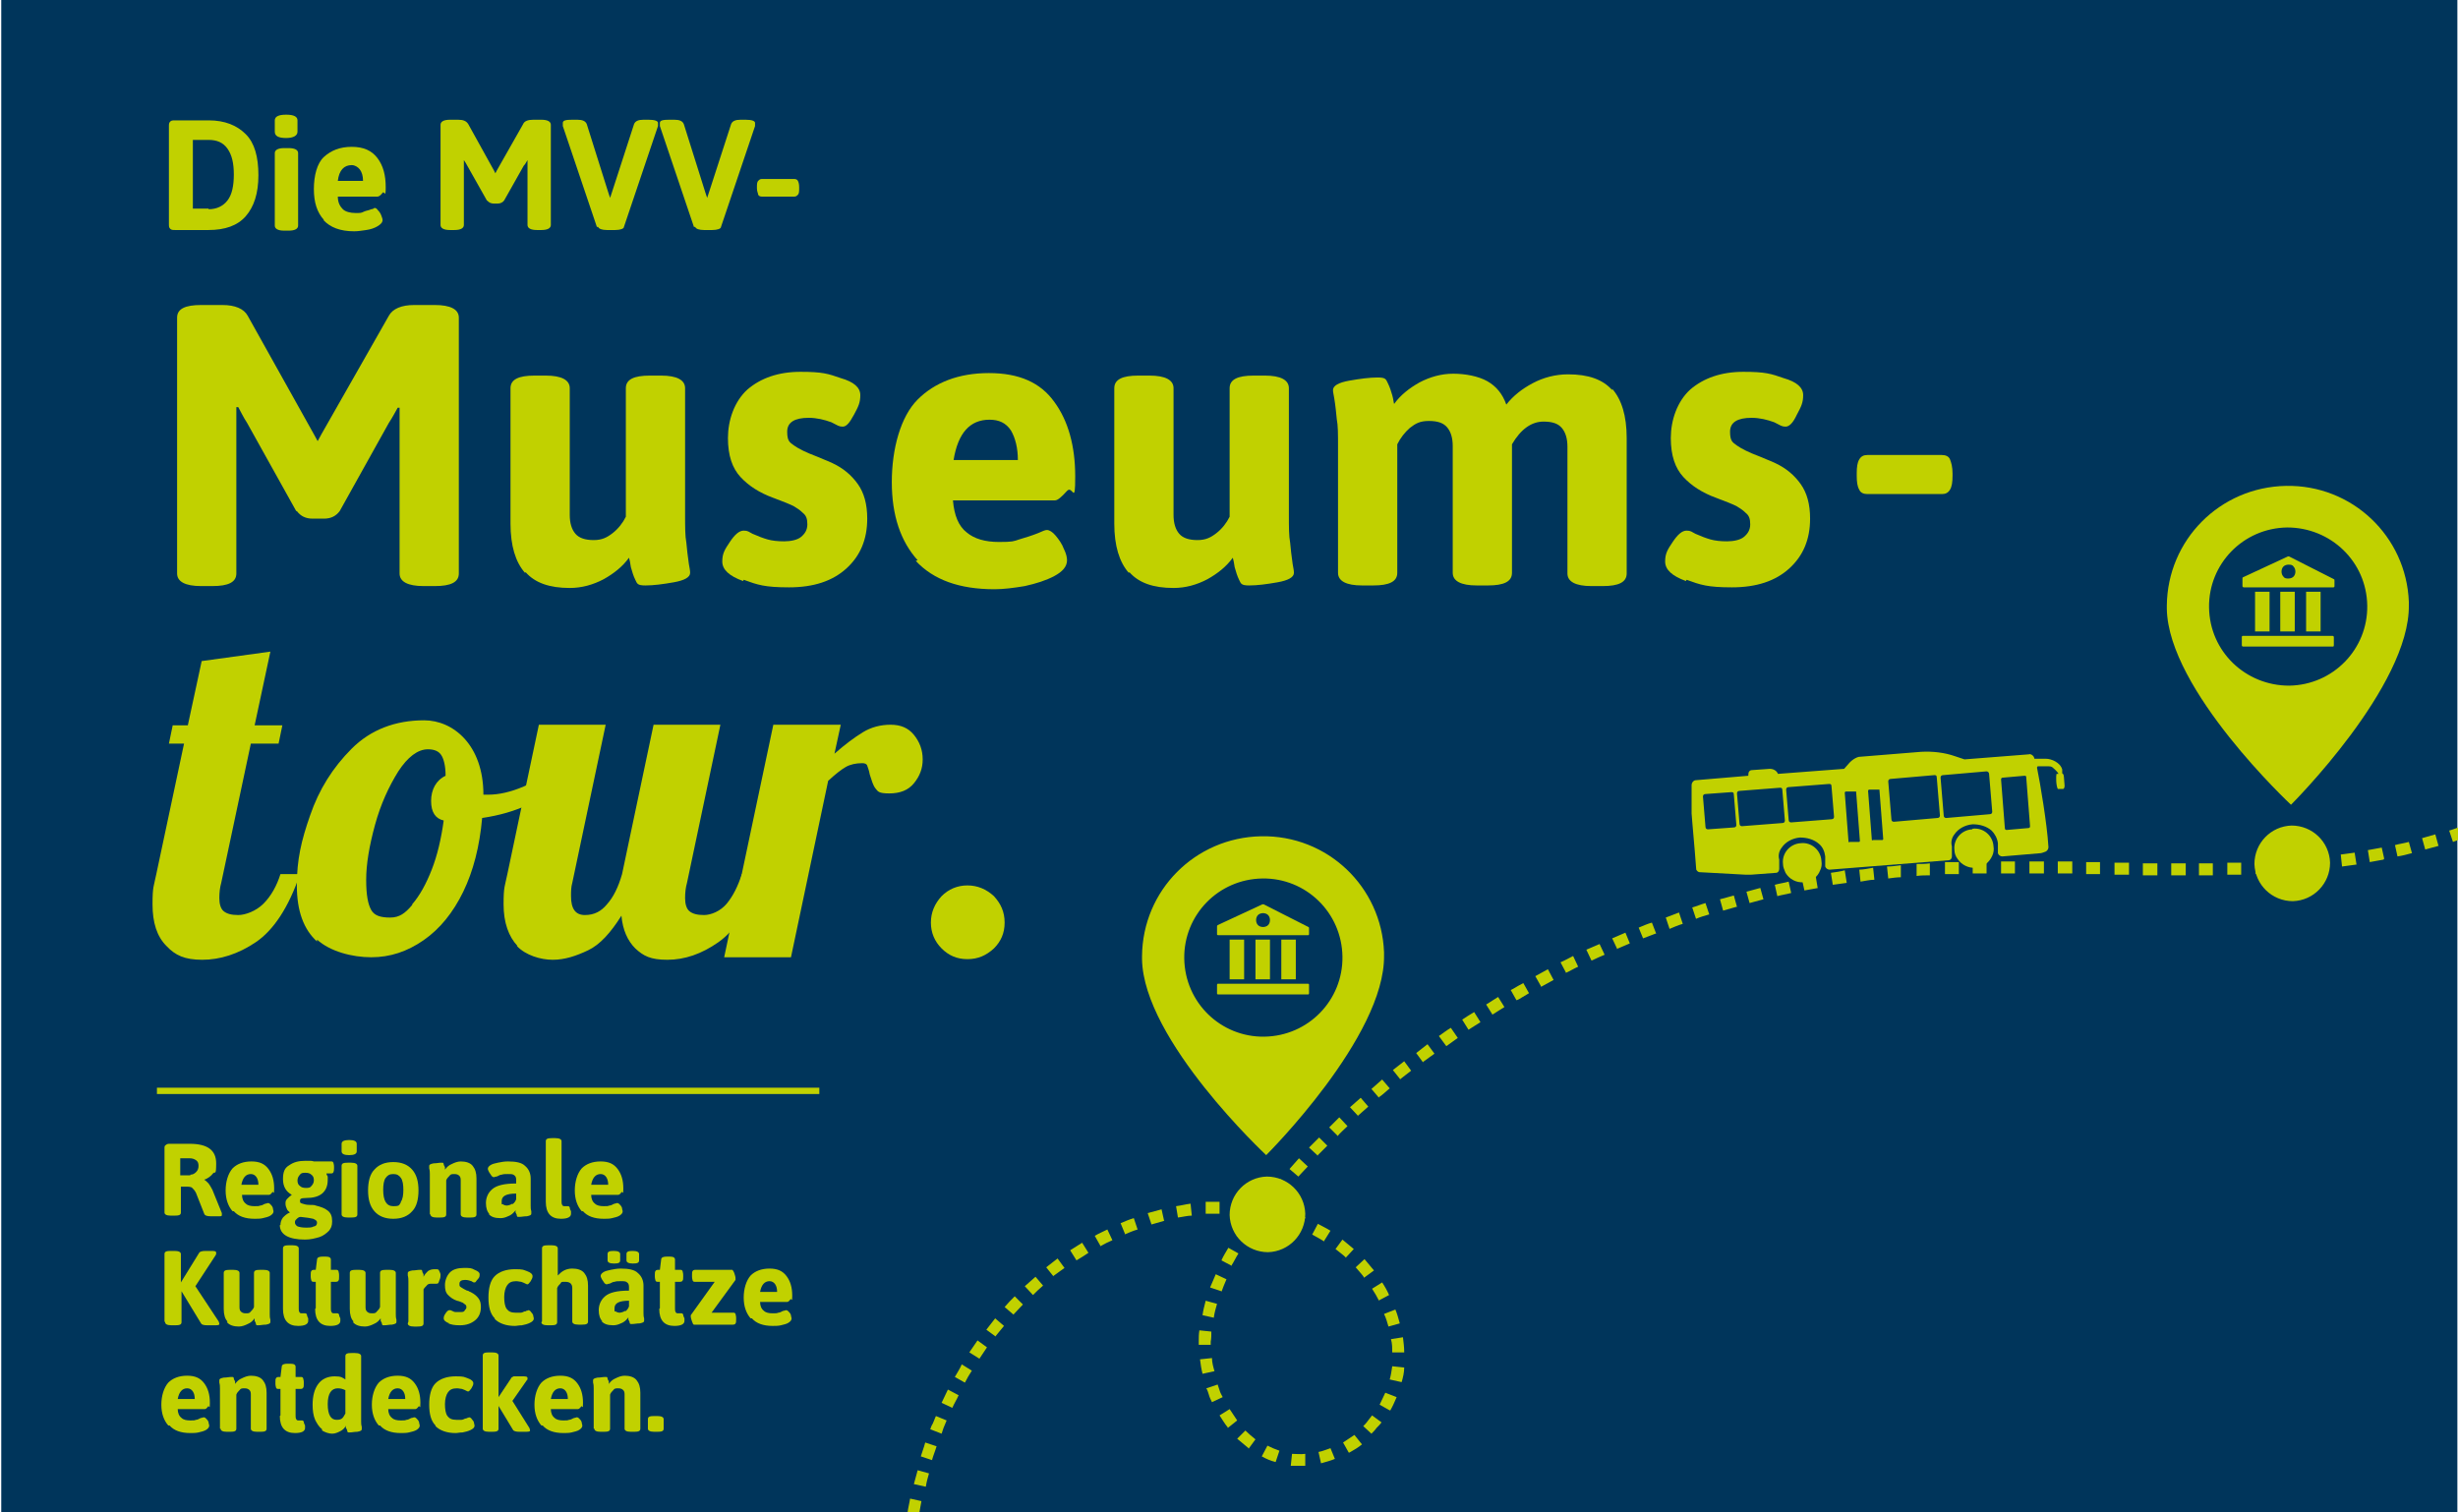 <?xml version="1.0" encoding="UTF-8"?>
<svg id="Ebene_1" xmlns="http://www.w3.org/2000/svg" version="1.1" xmlns:xlink="http://www.w3.org/1999/xlink" viewBox="0 0 390 240">
  <!-- Generator: Adobe Illustrator 29.2.1, SVG Export Plug-In . SVG Version: 2.1.0 Build 116)  -->
  <defs>
    <style>
      .st0 {
        fill: #c1d100;
      }

      .st1, .st2 {
        fill: none;
      }

      .st3 {
        isolation: isolate;
      }

      .st4 {
        fill: #00355b;
      }

      .st2 {
        stroke: #c1d100;
        stroke-miterlimit: 10;
      }

      .st5 {
        clip-path: url(#clippath);
      }
    </style>
    <clipPath id="clippath">
      <polygon class="st1" points="267.8 122.3 268.9 135 269.4 141.4 328.6 136.6 327.9 128.6 327 117.5 267.8 122.3"/>
    </clipPath>
  </defs>
  <rect class="st4" x=".2" width="389.7" height="240"/>
  <g>
    <path class="st0" d="M27,36.3c-.2-.2-.2-.4-.2-.8v-15.4c0-.4,0-.6.2-.8s.4-.2.8-.2h5.3c2.6,0,4.5.8,5.9,2.2s2,3.6,2,6.5-.7,5-2,6.5-3.3,2.2-5.9,2.2h-5.3c-.4,0-.6,0-.8-.2h0ZM33.1,33.2c1.3,0,2.3-.5,3-1.4s1-2.3,1-4.1-.3-3.1-1-4.1-1.7-1.4-3-1.4h-2.5v10.9h2.5Z"/>
    <path class="st0" d="M43.6,20.9v-1.8c0-.6.6-.9,1.8-.9s1.8.3,1.8.9v1.8c0,.6-.6,1-1.8,1s-1.8-.3-1.8-1ZM43.6,35.8v-11.5c0-.5.5-.8,1.5-.8h.7c1,0,1.5.3,1.5.8v11.5c0,.5-.5.8-1.5.8h-.7c-1,0-1.5-.3-1.5-.8Z"/>
    <path class="st0" d="M51.4,34.9c-1.1-1.2-1.6-2.8-1.6-4.9s.5-4.1,1.6-5.1,2.5-1.6,4.4-1.6,3.2.6,4.1,1.8,1.3,2.7,1.3,4.6-.2.5-.5.9-.6.6-.8.6h-6.3c0,1,.4,1.6.8,2s1.2.6,2,.6.9,0,1.3-.2.8-.2,1.2-.4c.3,0,.5-.2.5-.2.2,0,.3,0,.6.4.2.2.4.5.5.8s.2.5.2.7c0,.4-.3.7-.8,1s-1.1.5-1.8.6-1.3.2-1.9.2c-2.2,0-3.8-.6-4.9-1.8,0,0,0,0,.1,0ZM57.6,28.7c0-.8-.2-1.4-.5-1.8s-.8-.7-1.3-.7c-1.2,0-2,.8-2.2,2.5h4Z"/>
    <path class="st0" d="M77.3,31.9l-3.1-5.5c-.2-.4-.4-.7-.6-1h0v10.3c0,.5-.5.8-1.5.8h-.7c-1,0-1.5-.3-1.5-.8v-15.9c0-.5.5-.8,1.5-.8h1.3c.8,0,1.3.2,1.6.7l4.1,7.4.2.4.2-.4,4.2-7.4c.2-.5.8-.7,1.6-.7h1.3c1,0,1.5.3,1.5.8v15.9c0,.5-.5.8-1.5.8h-.7c-1,0-1.5-.3-1.5-.8v-10.3h0c-.2.3-.3.6-.6.9l-3.1,5.5c-.2.3-.6.5-1,.5h-.7c-.4,0-.8-.2-1-.5,0,0,0,.1,0,0Z"/>
    <path class="st0" d="M94.7,36l-5.4-16v-.5c0-.4.5-.5,1.5-.5h.8c.8,0,1.3.2,1.5.7l3.4,10.8.3.9h0l.3-.9,3.5-10.8c.2-.5.7-.7,1.5-.7h.8c1,0,1.5.2,1.5.5v.5l-5.4,16c0,.3-.6.5-1.4.5h-1.3c-.8,0-1.3-.2-1.4-.5h-.2Z"/>
    <path class="st0" d="M110.1,36l-5.4-16v-.5c0-.4.5-.5,1.5-.5h.8c.8,0,1.3.2,1.5.7l3.4,10.8.3.9h0l.3-.9,3.5-10.8c.2-.5.7-.7,1.5-.7h.8c1,0,1.5.2,1.5.5v.5l-5.4,16c0,.3-.6.5-1.4.5h-1.3c-.8,0-1.3-.2-1.4-.5h-.2Z"/>
    <path class="st0" d="M120.3,30.9c0-.2-.2-.5-.2-1v-.2c0-.4,0-.8.2-1s.3-.3.6-.3h5.1c.3,0,.5.1.6.3s.2.5.2,1v.2c0,.4,0,.8-.2,1s-.3.3-.6.3h-5.1c-.3,0-.5-.1-.6-.3Z"/>
  </g>
  <path class="st0" d="M295,77.7c-.3-.5-.4-1.2-.4-2.2v-.4c0-1,.1-1.7.4-2.2s.7-.7,1.3-.7h11.8c.6,0,1.1.2,1.3.7s.4,1.2.4,2.2v.4c0,1-.1,1.7-.4,2.2s-.7.7-1.3.7h-11.8c-.6,0-1.1-.2-1.3-.7h0Z"/>
  <g>
    <path class="st0" d="M26.4,150.1c-1.5-1.5-2.2-3.7-2.2-6.6s.2-2.8.6-4.8l4.4-20.7h-2.4l.6-2.9h2.4l2.2-10.2,10.9-1.5-2.5,11.7h4.4l-.6,2.9h-4.4l-4.7,22.1c-.2.7-.3,1.5-.3,2.4s.2,1.7.7,2.1c.5.4,1.2.6,2.3.6s2.8-.6,4-1.8,2.1-2.8,2.7-4.7h3.1c-1.8,5.3-4.2,8.9-7,10.8s-5.7,2.8-8.5,2.8-4.3-.7-5.7-2.2h0Z"/>
    <path class="st0" d="M50.3,149.4c-2.1-1.9-3.2-4.8-3.2-8.9s.7-7.1,2.1-11.1c1.4-4.1,3.6-7.6,6.6-10.6s6.9-4.5,11.5-4.5,9.4,3.9,9.4,11.8h0c.2,0,.4,0,.8,0,1.6,0,3.5-.4,5.6-1.3s4-1.9,5.8-3.1l.7,2c-1.4,1.5-3.3,2.8-5.6,3.9-2.3,1.1-4.8,1.8-7.5,2.2-.4,4.5-1.4,8.4-3,11.7s-3.7,5.9-6.3,7.7-5.3,2.7-8.3,2.7-6.5-.9-8.6-2.8h0v.2h0ZM65.4,143.5c1.2-1.4,2.2-3.2,3.1-5.5s1.5-4.9,1.9-7.8c-1.3-.3-2-1.3-2-3.1s.8-3.3,2.3-4c0-1.6-.3-2.7-.7-3.3-.4-.6-1.1-.9-2.1-.9-1.6,0-3.2,1.2-4.7,3.5-1.5,2.4-2.8,5.2-3.7,8.5s-1.4,6.2-1.4,8.7.3,3.9.8,4.8,1.5,1.2,3,1.2,2.4-.7,3.5-2h0q0-.1,0,0Z"/>
    <path class="st0" d="M82.1,150.1c-1.4-1.5-2.2-3.7-2.2-6.6s.2-2.8.6-4.8l5-23.7h10.6l-5.3,25.1c-.2.7-.2,1.4-.2,2.1,0,2,.7,3,2.2,3s2.6-.6,3.5-1.7c1-1.1,1.8-2.7,2.4-4.8l5-23.7h10.6l-5.3,25.1c-.2.7-.3,1.5-.3,2.4s.2,1.7.7,2.1c.5.4,1.2.6,2.3.6s2.6-.6,3.6-1.8,1.8-2.8,2.4-4.7h3.1c-1.8,5.3-4.1,8.9-6.8,10.8s-5.4,2.8-8.1,2.8-3.8-.6-5.1-1.8c-1.2-1.2-2-2.9-2.2-5.2-1.7,2.7-3.4,4.6-5.3,5.5s-3.7,1.5-5.6,1.5-4.3-.7-5.7-2.2h.1Z"/>
    <path class="st0" d="M122.8,115h10.6l-1,4.6c1.7-1.5,3.2-2.6,4.5-3.4s2.8-1.2,4.4-1.2,2.8.5,3.7,1.6,1.4,2.4,1.4,3.9-.5,2.7-1.4,3.8-2.2,1.6-3.9,1.6-1.8-.3-2.2-.8-.6-1.3-.9-2.2c-.1-.6-.3-1.1-.4-1.4s-.4-.4-.8-.4c-1,0-1.9.2-2.6.6-.7.4-1.6,1.1-2.8,2.2l-5.9,28h-10.6l7.8-36.9s0,0,0,0Z"/>
    <path class="st0" d="M149.4,150.5c-1.1-1.1-1.7-2.5-1.7-4.1s.6-3,1.7-4.2c1.1-1.1,2.5-1.7,4.1-1.7s3,.6,4.2,1.7c1.1,1.2,1.7,2.5,1.7,4.2s-.6,3-1.7,4.1c-1.2,1.1-2.5,1.7-4.2,1.7s-3-.6-4.1-1.7Z"/>
  </g>
  <line class="st2" x1="24.9" y1="173.1" x2="130" y2="173.1"/>
  <path class="st0" d="M403.8,62.5c-.7.2-1.4.4-2,.6l-.7-1.7c.7-.3,1.5-.5,2.3-.7l.4,1.8h0ZM398.3,65.3l-1.2-1.4c.6-.5,1.3-1,1.9-1.4l1,1.6c-.6.4-1.2.8-1.7,1.2M408,62.2h-2.1v-1.9h2.2v1.9h-.1ZM395.5,68.5l-1.6-1c.4-.7.9-1.3,1.4-1.9l1.4,1.2c-.5.5-.9,1.1-1.3,1.7M412.2,63c-.7-.2-1.4-.4-2-.5l.4-1.8c.8.2,1.5.4,2.3.6l-.6,1.8h-.1q0,0,0,0ZM393.7,72.3l-1.8-.6c.2-.8.5-1.5.9-2.2l1.7.8c-.3.6-.6,1.3-.8,2M416,64.9c-.6-.4-1.2-.8-1.9-1l.8-1.7c.7.3,1.4.7,2,1.2l-1,1.6h.1ZM392.9,76.6l-1.9-.2c0-.4,0-.7.1-1.1,0-.4.1-.8.2-1.2l1.8.4c0,.4-.1.8-.2,1.1,0,.3,0,.7-.1,1M419.3,67.6c-.5-.5-1-1-1.6-1.5l1.2-1.4c.6.5,1.2,1,1.7,1.6l-1.4,1.3h.1,0ZM392.7,80.9h-1.9v-2.3h1.9v2.2M422,71c-.4-.6-.8-1.2-1.2-1.8l1.5-1.2c.5.6.9,1.2,1.4,1.9l-1.6,1h-.1q0,0,0,0ZM393.1,85.3l-1.9.2c-.1-.8-.2-1.5-.2-2.3l1.9-.2c0,.7.1,1.4.2,2.2M424,74.8c-.3-.7-.6-1.3-.9-2l1.7-.9c.4.7.7,1.4,1,2.1l-1.7.7h0s-.1,0-.1.1ZM393.8,89.7l-1.8.4c-.2-.8-.3-1.5-.4-2.2l1.9-.3c.1.7.3,1.4.4,2.2M427.2,78.5l-1.8.5c-.2-.7-.4-1.4-.6-2.1l1.8-.6c.2.7.5,1.5.7,2.2M394.9,94l-1.8.5c-.2-.8-.4-1.5-.6-2.2l1.8-.4c.2.7.4,1.4.5,2.2M428,83.1l-1.9.2c0-.7-.2-1.4-.3-2.2l1.9-.3c.1.8.2,1.5.3,2.3M262.8,148.1c-.7.3-1.4.5-2.1.8l-.7-1.7c.7-.3,1.4-.6,2.1-.8l.7,1.8h0ZM256.6,150.6l-.8-1.7c.7-.3,1.4-.6,2.1-.9l.7,1.7c-.7.3-1.4.6-2.1.9M267,146.6c-.7.2-1.4.5-2.1.8l-.6-1.8c.7-.3,1.4-.5,2.1-.8l.6,1.8h0ZM252.5,152.4l-.8-1.7c.7-.3,1.4-.6,2.1-.9l.8,1.7c-.7.3-1.4.6-2,.9M271.2,145.1c-.7.2-1.4.4-2.1.7l-.6-1.8c.7-.2,1.4-.5,2.1-.7l.6,1.8h0ZM248.5,154.4l-.9-1.7c.7-.3,1.4-.7,2-1l.8,1.7c-.7.3-1.3.7-2,1M275.5,143.9c-.7.2-1.4.4-2.1.6l-.5-1.8c.7-.2,1.5-.4,2.2-.6l.5,1.8h-.1ZM244.5,156.5l-.9-1.6c.7-.4,1.3-.7,2-1.1l.9,1.7c-.7.4-1.3.7-2,1.1M279.8,142.7c-.7.2-1.5.4-2.2.6l-.5-1.8c.7-.2,1.5-.4,2.2-.6l.5,1.8h0ZM240.6,158.7l-.9-1.6.4-.2c.5-.3,1-.6,1.6-.9l.9,1.6c-.5.3-1,.6-1.5.9l-.4.2h-.1ZM284.2,141.7c-.7.2-1.5.3-2.2.5l-.4-1.8c.7-.2,1.5-.3,2.2-.5l.4,1.8ZM396.1,98.3l-1.8.5c-.2-.7-.4-1.4-.6-2.2l1.8-.5c.2.7.4,1.4.6,2.2M236.8,161l-1-1.6c.6-.4,1.3-.8,1.9-1.2l1,1.6c-.6.4-1.3.8-1.9,1.2M288.5,140.9c-.7.1-1.5.3-2.2.4l-.4-1.8c.7-.1,1.5-.3,2.2-.4l.3,1.8h.1ZM233,163.4l-1-1.6c.6-.4,1.2-.8,1.9-1.2l1,1.6c-.6.4-1.3.8-1.9,1.2M293,140.1c-.7.1-1.5.2-2.2.3l-.3-1.9c.7-.1,1.5-.2,2.2-.4l.3,1.9h0q0,.1,0,0ZM428.2,87.7h-1.9v-2.2h1.9v2.2M229.4,165.9l-1.1-1.5c.6-.4,1.2-.9,1.9-1.3l1.1,1.6c-.6.4-1.2.9-1.8,1.3M297.4,139.6c-.7,0-1.5.2-2.2.3l-.2-1.9c.7,0,1.5-.2,2.2-.3l.2,1.9h0ZM225.8,168.6l-1.1-1.5c.6-.5,1.2-.9,1.8-1.4l1.1,1.5c-.6.4-1.2.9-1.8,1.3M301.8,139.2c-.8,0-1.5.1-2.2.2l-.2-1.9c.7,0,1.5-.1,2.2-.2v1.9h.2ZM397.4,102.6l-1.8.6c-.2-.7-.4-1.4-.7-2.2l1.8-.5c.2.7.4,1.4.6,2.1M222.2,171.3l-1.2-1.5c.6-.5,1.2-.9,1.8-1.4l1.1,1.5c-.6.5-1.2.9-1.8,1.4M306.3,138.9c-.8,0-1.5,0-2.2.1v-1.9c.6,0,1.4,0,2.1-.1v1.9h.1ZM427.8,92.3l-1.9-.3c.1-.7.2-1.5.2-2.2l1.9.2c0,.8-.1,1.5-.3,2.3M218.8,174.2l-1.2-1.4c.6-.5,1.1-1,1.7-1.5l1.2,1.4c-.6.5-1.1,1-1.7,1.4M310.8,138.7h-2.2v-1.9h2.2v1.9h0ZM215.5,177.1l-1.3-1.4c.6-.5,1.1-1,1.7-1.5l1.2,1.4c-.6.5-1.1,1-1.7,1.5M315.2,138.6h-2.2v-1.9h2.2v1.9ZM398.7,106.8l-1.8.6c-.2-.7-.5-1.4-.7-2.2l1.8-.6c.2.7.5,1.4.7,2.1M212.2,180.2l-1.3-1.3,1.6-1.6,1.3,1.4c-.5.5-1.1,1-1.6,1.6M319.7,138.6h-2.2v-1.9h2.2v1.9h0ZM426.9,96.8l-1.8-.5c.2-.7.4-1.4.5-2.1l1.8.4c-.1.7-.3,1.5-.5,2.2M209.1,183.4l-1.4-1.3,1.6-1.6,1.3,1.3-1.6,1.6M324.2,138.6h-2.2v-1.9h2.3v1.9h-.1,0ZM178.5,195.8l-.7-1.7c.7-.3,1.4-.6,2.1-.8l.6,1.8c-.7.2-1.4.5-2.1.8M174.6,197.7l-.9-1.6c.7-.4,1.4-.7,2-1l.8,1.7c-.7.3-1.3.6-2,1M184.8,193.7c-.7.2-1.4.4-2.1.6l-.6-1.8c.7-.2,1.5-.4,2.2-.6l.4,1.8h.1ZM170.8,200l-1-1.6c.6-.4,1.3-.8,1.9-1.2l1,1.6c-.6.4-1.2.8-1.9,1.2M189.1,192.9c-.7,0-1.4.2-2.2.3l-.3-1.8c.8-.1,1.5-.3,2.3-.4l.2,1.9ZM206,186.7l-1.4-1.2c.5-.6,1-1.1,1.5-1.7l1.4,1.3c-.5.5-1,1.1-1.5,1.6M328.7,138.6h-2.2v-1.9h2.3v1.9h-.1,0ZM425.5,101.1l-1.8-.7c.3-.7.5-1.4.7-2.1l1.8.6c-.2.7-.5,1.4-.8,2.2M400.2,111.1l-1.8.7c-.3-.7-.5-1.4-.8-2.1l1.8-.6c.2.7.5,1.4.8,2.1M167.2,202.6l-1.2-1.5c.6-.5,1.2-.9,1.8-1.4l1.1,1.5c-.6.4-1.2.9-1.8,1.3M193.5,192.6h-2.2v-1.9h2.2v1.9h0ZM333.2,138.7h-2.2v-1.9h2.2v1.9ZM203.1,190l-1.4-1.2c.5-.6,1-1.2,1.5-1.7l1.4,1.2c-.5.6-1,1.1-1.4,1.7M163.9,205.5l-1.3-1.4c.6-.5,1.1-1,1.7-1.5l1.2,1.4c-.6.5-1.1,1-1.6,1.5M197.9,192.9c-.7,0-1.4-.1-2.2-.2v-1.9c.9,0,1.6.1,2.4.2l-.2,1.9h0ZM337.7,138.8h-2.2v-1.9h2.3v1.9h-.1,0ZM423.6,105.3l-1.7-.8c.3-.7.6-1.3.9-2l1.7.8c-.3.7-.6,1.4-1,2.1M160.8,208.6l-1.4-1.2c.5-.6,1-1.1,1.6-1.7l1.3,1.3c-.5.5-1,1.1-1.5,1.6M400.1,115.9c-.3-.7-.6-1.4-.9-2.1l1.7-.7c.3.7.6,1.4.8,2.1l-1.7.7h.1ZM202.1,193.7c-.6-.1-1.1-.3-1.7-.4l-.2.2-1.5-1.1c.4-.6.9-1.2,1.4-1.8l1.2,1c.4,0,.8.2,1.2.3l-.5,1.8h.1ZM342.2,138.9h-2.2v-1.9h2.3v1.9h-.1,0ZM158,212.1l-1.5-1.1c.5-.6.9-1.2,1.4-1.8l1.4,1.2c-.5.6-.9,1.1-1.4,1.7M421.4,109.3l-1.6-1c.4-.6.8-1.3,1.1-1.9l1.6.9c-.4.7-.8,1.3-1.2,2M197.8,197.1l-1.6-1c.4-.6.8-1.3,1.3-1.9l1.5,1.1c-.4.6-.9,1.2-1.2,1.8M346.7,138.9h-2.2v-1.9h2.3v1.9h-.1,0ZM206.3,195c-.7-.3-1.4-.5-2-.8l.6-1.8c.7.2,1.5.5,2.2.8l-.7,1.7h-.1ZM351.2,138.9h-2.3v-1.9h2.2v1.9h.1,0ZM155.4,215.6l-1.6-1c.4-.6.9-1.3,1.3-1.9l1.5,1.1c-.4.6-.8,1.2-1.2,1.8M418.8,113.1l-1.5-1.1c.4-.6.9-1.2,1.3-1.8l1.5,1.1c-.4.6-.9,1.2-1.3,1.9M402,120.1c-.3-.7-.6-1.4-1-2.1l1.7-.8c.3.7.6,1.4.9,2l-1.7.8h.1ZM195.5,200.9l-1.7-.9c.3-.7.7-1.3,1.1-2l1.6.9c-.4.6-.7,1.3-1.1,1.9M355.7,138.8h-2.3v-1.9h2.2v1.9h.1,0ZM210.1,197c-.6-.4-1.2-.7-1.9-1.1l.9-1.7c.7.4,1.4.7,2,1.1l-1,1.6h0q0,.1,0,0ZM153.1,219.4l-1.6-.9c.4-.7.8-1.3,1.1-2l1.6,1c-.4.6-.8,1.3-1.1,1.9M415.9,116.6l-1.4-1.2c.5-.6,1-1.1,1.4-1.7l1.5,1.2c-.5.6-1,1.2-1.5,1.7M360.2,138.6c-.7,0-1.5,0-2.3.1v-1.9c.7,0,1.4,0,2.2-.1v1.9h.1,0ZM193.8,204.9l-1.8-.6c.3-.7.6-1.4.9-2.1l1.7.8c-.3.7-.6,1.4-.8,2M364.8,138.3c-.7,0-1.5.1-2.3.2v-1.9c.6,0,1.4-.1,2.1-.2l.2,1.9h0ZM412.7,119.9l-1.3-1.4c.5-.5,1.1-1,1.6-1.6l1.3,1.3c-.5.6-1.1,1.1-1.6,1.6M404,124.1c-.4-.7-.7-1.3-1-2l1.7-.8c.3.7.7,1.3,1,2l-1.6.9h-.1ZM369.3,137.8c-.7,0-1.5.2-2.2.2l-.2-1.9c.7,0,1.5-.2,2.2-.2l.2,1.9ZM151.1,223.4l-1.7-.8c.3-.7.7-1.4,1-2.1l1.7.9c-.3.7-.7,1.3-1,2M409.3,122.9l-1.2-1.5c.6-.5,1.1-.9,1.7-1.4l1.2,1.4c-.6.5-1.2,1-1.8,1.5M213.6,199.6c-.5-.5-1.1-.9-1.7-1.4l1.1-1.5c.6.5,1.2,1,1.8,1.5l-1.3,1.4h.1,0ZM373.8,137.2c-.7.1-1.5.2-2.2.3l-.2-1.9c.7-.1,1.5-.2,2.2-.3l.3,1.9h-.1,0ZM405.6,125.6l-1-1.6c.2,0,.3-.2.5-.3.5-.3.9-.6,1.3-.9l1.1,1.5c-.5.3-.9.7-1.4,1l-.5.3M378.2,136.4c-.7.1-1.5.3-2.2.4l-.3-1.9c.7-.1,1.5-.3,2.2-.4l.4,1.8h-.1q0,.1,0,0ZM192.6,209.1l-1.8-.4c.1-.8.3-1.5.5-2.3l1.8.5c-.2.7-.4,1.4-.5,2.1M382.6,135.4c-.7.2-1.5.4-2.2.5l-.4-1.8c.7-.2,1.5-.3,2.2-.5l.5,1.8h-.1ZM401.7,128l-.9-1.6c.6-.4,1.3-.7,1.9-1.1l1,1.6c-.6.4-1.3.8-2,1.2M387,134.2c-.7.2-1.5.4-2.2.6l-.5-1.8c.7-.2,1.4-.4,2.1-.6l.5,1.8h.1ZM397.6,130.1l-.8-1.7c.7-.3,1.3-.7,2-1l.9,1.7c-.7.4-1.4.7-2,1M149.4,227.5l-1.8-.7c.1-.3.2-.6.4-.9.2-.4.3-.8.5-1.2l1.7.7c-.2.4-.3.8-.5,1.2-.1.3-.2.6-.3.9M391.3,132.8c-.7.3-1.4.5-2.1.8l-.6-1.8c.7-.2,1.4-.5,2.1-.7l.6,1.8h0ZM393.5,132l-.7-1.7c.7-.3,1.4-.6,2-.9l.8,1.7c-.7.3-1.4.6-2.1.9M406.3,128.1c-.4-.6-.8-1.3-1.2-2l1.6-.9c.4.6.8,1.3,1.1,1.9l-1.6,1h.1ZM216.5,202.8c-.4-.6-.9-1.1-1.4-1.7l1.4-1.3c.5.6,1,1.2,1.5,1.8l-1.5,1.1h0q0,.1,0,0ZM192.1,213.4h-1.9v-.5c0-.6,0-1.2.1-1.8l1.9.2c0,.6,0,1.1-.1,1.6v.5M147.9,231.7l-1.8-.6c.2-.7.5-1.4.7-2.2l1.8.6c-.2.7-.5,1.4-.7,2.1M408.8,131.9c-.4-.6-.9-1.2-1.3-1.9l1.6-1c.4.6.8,1.2,1.2,1.8l-1.5,1.1h0ZM218.8,206.4c-.3-.6-.7-1.3-1.1-1.9l1.6-1c.4.6.8,1.3,1.1,2l-1.7.9h.1,0ZM192.6,217.6l-1.8.4c-.2-.8-.3-1.5-.4-2.3l1.9-.2c0,.7.2,1.4.4,2.1M146.8,235.9l-1.8-.4c.2-.7.4-1.5.6-2.2l1.8.5c-.2.7-.4,1.4-.5,2.1M411.6,135.5c-.5-.6-1-1.2-1.4-1.8l1.5-1.1c.5.6.9,1.2,1.4,1.7l-1.5,1.2h0ZM222.1,210l-1.8.5c-.2-.7-.4-1.4-.7-2l1.8-.7c.3.7.5,1.5.7,2.2M145.9,240.3l-1.9-.3c.1-.8.3-1.5.4-2.2l1.8.4c-.1.7-.3,1.5-.4,2.2M192.3,222.5c-.2-.4-.4-.8-.5-1.2-.1-.3-.2-.7-.4-1l1.8-.6c.1.3.2.6.3.9.1.4.3.7.5,1.1l-1.7.8h0ZM414.6,138.9c-.5-.5-1-1.1-1.6-1.7l1.4-1.2c.5.6,1,1.1,1.5,1.6l-1.3,1.3h0ZM145.3,244.7l-1.9-.2c0-.8.2-1.5.3-2.3l1.9.2c0,.7-.2,1.5-.2,2.2M222.8,214.6h-1.9c0-.7,0-1.4-.2-2.1l1.9-.3c.1.8.2,1.6.2,2.4M194.8,226.5c-.5-.6-.9-1.3-1.3-1.9l1.6-1c.4.6.8,1.2,1.2,1.8l-1.5,1.2h0ZM418,142c-.6-.5-1.1-1-1.7-1.5l1.3-1.4c.5.5,1.1,1,1.6,1.5l-1.2,1.4h0ZM145.1,249.1h-1.9c0-.8,0-1.6.1-2.3h1.9c0,.8,0,1.6-.1,2.3M222.3,219.3l-1.8-.4c.2-.7.3-1.4.4-2.1l1.9.2c0,.8-.2,1.6-.4,2.3M198.1,229.8c-.6-.5-1.2-1-1.8-1.5l1.3-1.3c.5.5,1.1,1,1.6,1.4l-1.1,1.5h0q0-.1,0,0ZM421.6,144.8c-.6-.4-1.2-.9-1.9-1.4l1.1-1.5c.6.4,1.2.9,1.8,1.3l-1.1,1.6h.1ZM220.5,223.8l-1.6-.9c.3-.6.6-1.3.9-1.9l1.8.7c-.3.7-.6,1.4-1,2.1M145.1,253.5h-1.9v-2.2h1.9v2.2M202.4,232c-.8-.2-1.5-.5-2.2-.9l.9-1.7c.6.3,1.3.6,1.9.8l-.6,1.8h0ZM217.7,227.6l-1.4-1.3c.2-.2.5-.5.7-.8s.5-.6.7-.9l1.5,1.1c-.2.3-.5.6-.8.9-.2.3-.5.6-.8.9M207.2,232.6h-2.4l.2-1.9c.7,0,1.4.1,2.1,0v1.9h.1,0ZM425.6,147.2c-.7-.4-1.3-.8-2-1.1l1-1.6c.6.4,1.3.8,1.9,1.1l-.9,1.6h0ZM214,230.5l-.9-1.6c.6-.4,1.2-.8,1.8-1.2l1.2,1.5c-.6.5-1.3.9-2,1.3M211.8,231.5c-.7.3-1.5.5-2.2.7l-.4-1.8c.6-.1,1.3-.4,1.9-.6h0l.7,1.7h0ZM145.5,258l-1.9.2c0-.8-.2-1.5-.2-2.3l1.9-.2c0,.7.1,1.5.2,2.2M429.7,149.2c-.7-.3-1.4-.6-2.1-.9l.8-1.7c.7.3,1.3.6,2,.9l-.7,1.7h0ZM146.2,262.3l-1.8.4c-.1-.8-.3-1.5-.4-2.2l1.9-.3c.1.7.2,1.5.4,2.2M434,150.7c-.7-.2-1.5-.5-2.2-.7l.6-1.8c.7.2,1.4.5,2.1.7l-.5,1.8h0ZM438.5,151.8c-.8-.1-1.5-.3-2.2-.5l.5-1.8c.7.2,1.4.3,2.1.5l-.4,1.8h0ZM147.1,266.7l-1.8.5c-.2-.7-.4-1.5-.5-2.2l1.8-.4c.2.7.3,1.4.5,2.2M443.1,152.4c-.8,0-1.5-.1-2.3-.2l.2-1.9c.7.1,1.5.2,2.2.2v1.9h-.1ZM465.4,143.6c.3-.3.6-.6.9-.9M447.7,152.5h-2.3v-1.9h2.2v1.9h.1,0ZM452.2,152c-.8.1-1.5.3-2.3.4l-.2-1.9c.7,0,1.5-.2,2.2-.3l.4,1.8h-.1ZM463,147.8l-1-1.6c.6-.4,1.2-.8,1.8-1.2l1.1,1.5c-.6.5-1.2.9-1.9,1.3M148.3,270.9l-1.8.5c-.2-.7-.4-1.5-.6-2.2l1.8-.5c.2.7.4,1.4.6,2.1M456.7,150.8c-.7.2-1.5.5-2.2.7l-.5-1.8c.7-.2,1.4-.4,2.1-.6l.6,1.8h0q0-.1,0,0ZM458.9,149.9l-.7-1.7c.7-.3,1.3-.6,2-.9l.9,1.7c-.7.4-1.4.7-2.1,1M149.8,275.2l-1.8.6c-.3-.7-.5-1.4-.7-2.1l1.8-.6c.2.7.5,1.4.7,2.1M149.6,280c0-.2-.2-.5-.3-.7v-.2c-.2-.4-.4-.8-.5-1.2l1.8-.7c.1.4.3.8.4,1.2v.2c.2.2.3.5.4.7l-1.7.7h-.1,0ZM151.3,284.2c-.3-.7-.6-1.4-.9-2.1l1.7-.7c.3.7.6,1.4.9,2.1l-1.7.7h0ZM153,288.4l-.9-2.1,1.7-.7.9,2.1-1.7.7h0ZM154.7,292.5c-.3-.7-.6-1.4-.9-2.1l1.7-.7c.3.7.6,1.4.9,2.1l-1.7.7h0ZM158.1,296l-1.8.7c-.2-.6-.4-1.1-.6-1.7l-.2-.4,1.7-.7.2.4c.2.6.4,1.1.6,1.7M159.7,300.3l-1.8.6c-.2-.7-.5-1.4-.7-2.1l1.8-.6c.3.7.5,1.5.8,2.1M161,304.6l-1.8.5c-.2-.7-.4-1.4-.6-2.1l1.8-.6c.2.7.5,1.5.7,2.2M162.2,309l-1.8.4c-.2-.7-.3-1.4-.5-2.1l1.8-.5c.2.7.4,1.5.6,2.2M163.1,313.5l-1.9.3c-.1-.7-.2-1.5-.4-2.2l1.8-.4c.1.8.3,1.5.4,2.2M163.6,318h-1.9c0-.6-.1-1.3-.2-2.1l1.9-.2c0,.8.2,1.5.2,2.3M163.7,322.6h-1.9v-2.3h1.9v2.3M163.2,327.2l-1.9-.3c.1-.7.2-1.5.3-2.2l1.9.2c0,.8-.2,1.5-.3,2.3M162.2,331.7l-1.8-.5c.2-.7.4-1.4.5-2.1l1.8.4c-.2.8-.4,1.5-.6,2.2M160.7,336l-1.7-.8c.2-.4.4-.9.5-1.3,0-.2.2-.5.3-.7l1.8.6c0,.2-.2.5-.3.7-.2.5-.4,1-.6,1.4M158.5,340.1l-1.6-1c.4-.6.8-1.2,1.1-1.9l1.6.9c-.4.7-.8,1.4-1.2,2M155.8,343.9l-1.4-1.2c.5-.5.9-1.1,1.4-1.7l1.5,1.1c-.5.6-.9,1.2-1.5,1.8M152.5,347.1l-1.2-1.4c.6-.5,1.1-1,1.6-1.5l1.3,1.3c-.5.5-1.1,1.1-1.7,1.6M129.2,354.4v1.9M133.9,355.7c-.8.1-1.5.2-2.3.3l-.2-1.9c.7,0,1.5-.2,2.2-.3l.3,1.9h0ZM148.8,349.9l-1-1.6c.6-.4,1.2-.8,1.8-1.2l1.1,1.5c-.6.5-1.2.9-1.9,1.3M138.3,354.6c-.7.2-1.5.4-2.2.6l-.4-1.8c.7-.2,1.4-.4,2.1-.5l.5,1.8h0q0-.1,0-.1ZM144.8,352.2l-.8-1.7c.7-.3,1.3-.7,1.9-1l.9,1.6c-.7.4-1.4.7-2,1.1M141.8,353.5c-.4.2-.9.3-1.3.5l-.6-1.8c.7-.2,1.4-.5,2.1-.8l.7,1.7c-.3.1-.6.2-.9.4"/>
  <g class="st5">
    <g>
      <path class="st0" d="M285.7,133.8c-1.7.1-3,1.6-2.8,3.3,0,.5.2.9.4,1.4.6,1,1.7,1.6,2.9,1.5,1.2-.1,2.2-.8,2.6-1.9.2-.4.3-.9.2-1.5-.1-1.7-1.6-3-3.3-2.8"/>
      <path class="st0" d="M312.9,131.6c-1.7.1-3,1.6-2.8,3.3,0,.5.2,1,.5,1.4.6.9,1.7,1.5,2.9,1.4,1.2-.1,2.1-.8,2.6-1.9.2-.4.3-1,.2-1.5-.1-1.7-1.6-3-3.3-2.8"/>
      <path class="st0" d="M327.2,122.7v-.6c-.3-1.1-1.7-1.7-2.6-1.7h-1.8c0,0-.1-.3-.1-.3-.2-.3-.5-.5-.8-.4l-10.2.8-1.5-.5c-1.7-.6-3.6-.8-5.4-.7l-9.2.7c-.9,0-1.7.5-2.3,1.2l-.7.8-10.5.8c-.2-.5-.7-.8-1.3-.8l-2.8.2c-.4,0-.6.3-.6.7v.2l-8.3.7c-.4,0-.7.4-.7.8v4.5l.7,8.7c0,.3.3.6.6.6l7.3.4h.8l4-.3c.3,0,.5-.3.5-.6v-1.5c-.2-.7,0-1.4.4-1.9.6-.9,1.7-1.5,2.9-1.6,1.1,0,2.2.3,3,1,.6.5.9,1.2,1,2v1.6c.1.3.4.5.7.5l18.9-1.5c.3,0,.5-.3.5-.6v-1.6c-.2-.7,0-1.4.4-1.9.6-.9,1.7-1.5,2.9-1.6,1.1,0,2.2.3,3,1,.5.5.9,1.2,1,2v1.6c.1.3.4.5.7.5l5.9-.5c.3,0,.5-.1.8-.2h0c.4-.1.7-.5.6-1-.2-3.4-1.3-10-1.8-12.4,0,0,0,0,.1-.2h1.6c.3,0,.6,0,.8.2.6.5.9.9.9,1h-.3c-.1.3-.1,1.8.2,2.4h.8c.6,0,.1-2.3.1-2.3M275.5,130.9c0,.2-.1.4-.4.4l-4.1.3c-.2,0-.4-.1-.4-.4l-.4-4.8c0-.2.1-.4.4-.4l4.1-.3c.2,0,.4,0,.4.4l.4,4.8ZM283.2,130.2c0,.2-.1.4-.4.4l-6.4.5c-.2,0-.4-.1-.4-.4l-.4-4.8c0-.2.1-.4.4-.4l6.4-.5c.2,0,.4,0,.4.4l.4,4.8h0ZM291,129.6c0,.2-.1.4-.4.4l-6.4.5c-.2,0-.4-.1-.4-.4l-.4-4.8c0-.2.1-.4.4-.4l6.4-.5c.2,0,.4,0,.4.4l.4,4.8h0ZM295.1,133.4c0,.1,0,.2-.2.2h-1.4c-.1.1-.2,0-.2,0l-.6-7.8s0-.2.2-.2h1.4c.1,0,.2,0,.2,0l.6,7.8h0ZM298.8,133.1c0,.1,0,.2-.2.2h-1.4c-.1.1-.2,0-.2,0l-.6-7.8s0-.2.2-.2h1.4c.1,0,.2,0,.2,0l.6,7.8h0ZM307.8,129.4c0,.2-.1.4-.4.4l-6.9.6c-.2,0-.4-.1-.4-.4l-.5-6c0-.2.1-.4.4-.4l6.9-.6c.2,0,.4,0,.4.4l.5,6h0ZM316.1,128.8c0,.2-.1.4-.4.4l-6.9.6c-.2,0-.4-.1-.4-.4l-.5-6c0-.2.1-.4.4-.4l6.9-.6c.2,0,.4.2.4.4l.5,6h0ZM322.1,131.1c0,.2-.1.3-.3.3l-3.4.3c-.2,0-.3-.1-.3-.3l-.6-7.7c0-.2.1-.3.3-.3l3.4-.3c.2,0,.3,0,.3.3l.6,7.7h0Z"/>
    </g>
  </g>
  <g>
    <path class="st0" d="M187.9,152.1c-.1-6.9,5.4-12.6,12.4-12.7,6.9-.1,12.6,5.4,12.7,12.4.1,6.9-5.4,12.6-12.4,12.7-6.9.1-12.6-5.4-12.7-12.4M219.6,151.1c-.4-10.4-9-18.6-19.5-18.4s-18.8,8.6-18.9,19v.5c.2,12.9,19.7,31.1,19.7,31.1,0,0,18.9-18.8,18.7-31.7v-.5"/>
    <path class="st0" d="M207.1,192.6c0,3.3-2.6,6-5.9,6.1-3.3,0-6-2.6-6.1-5.9,0-3.3,2.6-6,5.9-6.1,3.3,0,6,2.6,6.1,5.9"/>
    <path class="st0" d="M350.5,96.4c-.1-6.9,5.4-12.6,12.4-12.7,6.9,0,12.6,5.4,12.7,12.4.1,6.9-5.4,12.6-12.4,12.7-6.9,0-12.6-5.4-12.7-12.4M382.2,95.5c-.4-10.4-9-18.6-19.5-18.4s-18.8,8.6-18.9,19v.5c.2,12.9,19.7,31.1,19.7,31.1,0,0,18.9-18.8,18.7-31.7v-.5"/>
    <path class="st0" d="M369.7,136.9c0,3.3-2.6,6-5.9,6.1-3.3,0-6-2.6-6.1-5.9,0-3.3,2.6-6,5.9-6.1,3.3,0,6,2.6,6.1,5.9"/>
    <g>
      <path class="st0" d="M362.3,89.9h0c.2-.2.5-.3.8-.3s.6,0,.8.3h0c.2.2.3.5.3.8s-.1.6-.3.8h0c-.2.2-.5.3-.8.3s-.6,0-.8-.3c-.2-.2-.3-.5-.3-.8s.1-.6.3-.8M356,93.2h14.2c.1,0,.2,0,.2-.2v-.9s0-.2-.1-.2l-7.1-3.6h-.2l-7.1,3.3s-.1,0-.1.2v1.2c0,0,0,.2.2.2"/>
      <rect class="st0" x="357.8" y="93.9" width="2.3" height="6.3"/>
      <path class="st0" d="M370.1,100.9h-14.2c-.1,0-.2,0-.2.2v1.3c0,0,0,.2.2.2h14.2c.1,0,.2,0,.2-.2v-1.3c0,0,0-.2-.2-.2"/>
      <rect class="st0" x="365.9" y="93.9" width="2.3" height="6.3"/>
      <rect class="st0" x="361.8" y="93.9" width="2.3" height="6.3"/>
    </g>
  </g>
  <g class="st3">
    <g class="st3">
      <g class="st3">
        <path class="st0" d="M47,81.1l-7.8-14c-.6-.9-1-1.8-1.4-2.5h-.3v26.4c0,1.4-1.3,2-3.8,2h-1.8c-2.5,0-3.8-.7-3.8-2v-40.6c0-1.4,1.3-2,3.8-2h3.4c2,0,3.4.6,4,1.7l10.5,18.8.6,1.1.6-1.1,10.7-18.8c.6-1.1,2-1.7,4-1.7h3.3c2.5,0,3.8.7,3.8,2v40.6c0,1.4-1.3,2-3.8,2h-1.8c-2.5,0-3.8-.7-3.8-2v-26.3h-.3c-.4.7-.8,1.5-1.4,2.4l-7.8,14c-.6.8-1.4,1.2-2.5,1.2h-1.8c-1.1,0-1.9-.4-2.5-1.2Z"/>
        <path class="st0" d="M83.3,90.9c-1.5-1.7-2.3-4.3-2.3-7.8v-21.5c0-1.4,1.3-2,3.8-2h1.8c2.5,0,3.8.7,3.8,2v20.1c0,1.3.3,2.3.9,3,.6.7,1.6,1,2.9,1s2.1-.4,3-1.1c.9-.7,1.6-1.6,2.1-2.6v-20.4c0-1.4,1.3-2,3.8-2h1.8c2.5,0,3.8.7,3.8,2v20.1c0,1.9,0,3.4.2,4.4.1,1,.2,2.1.4,3.4.1.6.2,1,.2,1.4,0,.7-.9,1.2-2.6,1.5-1.7.3-3.2.5-4.5.5s-1.3-.3-1.6-.9c-.3-.6-.5-1.3-.7-2-.1-.7-.2-1.2-.3-1.5-1,1.4-2.4,2.5-4,3.4-1.7.9-3.5,1.4-5.4,1.4-3.2,0-5.5-.8-7-2.5Z"/>
        <path class="st0" d="M117.9,92.2c-2.2-.8-3.3-1.8-3.3-3.1s.4-1.9,1.2-3.1c.8-1.2,1.5-1.8,2.2-1.8s.8.2,1.4.5c.9.4,1.7.7,2.4.9.7.2,1.6.3,2.6.3s2.1-.2,2.7-.7c.6-.5,1-1.1,1-2s-.2-1.4-.7-1.8c-.5-.5-1-.8-1.5-1.1-.6-.3-1.6-.7-3.2-1.3-2.2-.8-3.9-1.9-5.2-3.3s-2-3.4-2-6.2,1-5.8,3.1-7.7c2.1-1.8,4.9-2.8,8.4-2.8s4.4.3,6.4,1c2.1.6,3.1,1.5,3.1,2.7s-.3,1.8-1,3.1-1.2,1.9-1.8,1.9-.8-.2-1.8-.7c-1.1-.4-2.3-.7-3.6-.7-2.2,0-3.4.7-3.4,2.2s.4,1.7,1.1,2.2c.7.5,1.9,1.1,3.5,1.7.3.1.7.3,1.2.5.5.2,1,.4,1.4.6,1.7.8,3,1.9,4,3.3,1,1.4,1.5,3.2,1.5,5.5,0,3.3-1.1,5.9-3.3,7.9-2.2,2-5.2,3-9.1,3s-5-.4-7.2-1.2Z"/>
        <path class="st0" d="M145.6,88.9c-2.7-3-4.1-7.1-4.1-12.4s1.4-10.4,4.1-13.1,6.5-4.2,11.3-4.2,8.2,1.5,10.4,4.6c2.2,3,3.3,7,3.3,11.8s-.4,1.3-1.3,2.3c-.9,1-1.5,1.5-1.9,1.5h-16.2c.2,2.4.9,4.1,2.2,5.1,1.2,1,2.9,1.5,5.1,1.5s2.3-.1,3.2-.4c1-.3,2-.6,3-1,.7-.3,1.1-.5,1.4-.5.4,0,.9.3,1.4.9.5.6,1,1.3,1.3,2.1.4.8.5,1.4.5,1.8,0,1-.7,1.8-2,2.5-1.3.7-2.9,1.2-4.7,1.6-1.8.3-3.4.5-4.8.5-5.6,0-9.7-1.5-12.5-4.5ZM161.5,73c0-1.9-.4-3.5-1.1-4.7-.8-1.2-1.9-1.7-3.4-1.7-3.1,0-5,2.1-5.7,6.4h10.3Z"/>
        <path class="st0" d="M179.1,90.9c-1.5-1.7-2.3-4.3-2.3-7.8v-21.5c0-1.4,1.3-2,3.8-2h1.8c2.5,0,3.8.7,3.8,2v20.1c0,1.3.3,2.3.9,3,.6.7,1.6,1,2.9,1s2.1-.4,3-1.1c.9-.7,1.6-1.6,2.1-2.6v-20.4c0-1.4,1.3-2,3.8-2h1.8c2.5,0,3.8.7,3.8,2v20.1c0,1.9,0,3.4.2,4.4.1,1,.2,2.1.4,3.4.1.6.2,1,.2,1.4,0,.7-.9,1.2-2.6,1.5-1.7.3-3.2.5-4.5.5s-1.3-.3-1.6-.9c-.3-.6-.5-1.3-.7-2-.1-.7-.2-1.2-.3-1.5-1,1.4-2.4,2.5-4,3.4-1.7.9-3.5,1.4-5.4,1.4-3.2,0-5.5-.8-7-2.5Z"/>
        <path class="st0" d="M255.8,61.7c1.5,1.7,2.3,4.3,2.3,7.8v21.5c0,1.4-1.3,2-3.8,2h-1.8c-2.5,0-3.8-.7-3.8-2v-20.1c0-1.3-.3-2.3-.9-3-.6-.7-1.5-1-2.9-1-1.9,0-3.6,1.2-5,3.6v20.4c0,1.4-1.3,2-3.8,2h-1.8c-2.5,0-3.8-.7-3.8-2v-20.1c0-1.3-.3-2.3-.9-3-.6-.7-1.5-1-2.9-1s-2.1.4-3,1.1c-.8.7-1.5,1.6-2,2.6v20.4c0,1.4-1.3,2-3.8,2h-1.8c-2.5,0-3.8-.7-3.8-2v-20.1c0-1.9,0-3.3-.2-4.3-.1-1-.2-2.1-.4-3.3-.1-.6-.2-1-.2-1.3,0-.7.9-1.2,2.6-1.5s3.2-.5,4.5-.5,1.3.3,1.6.9c.3.6.5,1.2.7,1.9s.2,1.1.3,1.4c1-1.4,2.4-2.5,4-3.4,1.7-.9,3.5-1.4,5.4-1.4s4,.4,5.4,1.2c1.4.8,2.4,2,3,3.7,1.1-1.4,2.5-2.5,4.2-3.4,1.7-.9,3.6-1.4,5.6-1.4,3.2,0,5.5.8,7,2.5Z"/>
        <path class="st0" d="M267.5,92.2c-2.2-.8-3.3-1.8-3.3-3.1s.4-1.9,1.2-3.1c.8-1.2,1.5-1.8,2.2-1.8s.8.2,1.4.5c.9.4,1.7.7,2.4.9.7.2,1.6.3,2.6.3s2.1-.2,2.7-.7c.6-.5,1-1.1,1-2s-.2-1.4-.7-1.8c-.5-.5-1-.8-1.5-1.1-.6-.3-1.6-.7-3.2-1.3-2.2-.8-3.9-1.9-5.2-3.3-1.3-1.4-2-3.4-2-6.2s1-5.8,3.1-7.7c2.1-1.8,4.9-2.8,8.4-2.8s4.4.3,6.4,1c2.1.6,3.1,1.5,3.1,2.7s-.3,1.8-1,3.1c-.6,1.3-1.2,1.9-1.8,1.9s-.8-.2-1.8-.7c-1.1-.4-2.3-.7-3.6-.7-2.2,0-3.4.7-3.4,2.2s.4,1.7,1.1,2.2c.7.5,1.9,1.1,3.5,1.7.3.1.7.3,1.2.5.5.2,1,.4,1.4.6,1.7.8,3,1.9,4,3.3,1,1.4,1.5,3.2,1.5,5.5,0,3.3-1.1,5.9-3.3,7.9-2.2,2-5.2,3-9.1,3s-5-.4-7.2-1.2Z"/>
      </g>
    </g>
  </g>
  <g>
    <path class="st0" d="M199.6,145.2h0c.2-.2.5-.3.8-.3s.6.1.8.3h0c.2.2.3.5.3.8s-.1.6-.3.8h0c-.2.2-.5.3-.8.3s-.6-.1-.8-.3-.3-.5-.3-.8.1-.6.3-.8M193.3,148.4h14.2c.1,0,.2,0,.2-.2v-.9s0-.2-.1-.2l-7.1-3.6h-.2l-7.1,3.3s-.1.1-.1.2v1.2c0,.1,0,.2.2.2"/>
    <rect class="st0" x="195.1" y="149.1" width="2.3" height="6.3"/>
    <path class="st0" d="M207.5,156.1h-14.2c-.1,0-.2,0-.2.2v1.3c0,.1,0,.2.2.2h14.2c.1,0,.2,0,.2-.2v-1.3c0-.1,0-.2-.2-.2"/>
    <rect class="st0" x="203.3" y="149.1" width="2.3" height="6.3"/>
    <rect class="st0" x="199.2" y="149.1" width="2.3" height="6.3"/>
  </g>
  <g class="st3">
    <g class="st3">
      <g class="st3">
        <path class="st0" d="M26.1,192.7v-10.5c0-.2,0-.4.2-.5.1-.1.3-.2.5-.2h3.3c2.8,0,4.2,1,4.2,3.1s-.2,1.2-.5,1.6-.8.8-1.4,1h0c.2.1.4.3.7.6.2.3.4.6.6,1l1.5,3.7c0,.1,0,.3,0,.3,0,.1,0,.2-.3.2-.2,0-.4,0-.8,0h-.7c-.5,0-.9-.1-1-.4l-1.3-3.3c-.2-.4-.4-.6-.6-.8-.2-.2-.6-.2-1.1-.2h-.7v4.1c0,.4-.3.5-1,.5h-.6c-.7,0-1-.2-1-.5ZM30.2,186.4c.3,0,.6-.1.9-.4.3-.3.4-.6.4-1s-.1-.7-.4-.9c-.3-.2-.6-.3-1-.3h-1.5v2.7h1.6Z"/>
        <path class="st0" d="M36.9,192.2c-.7-.8-1.1-1.9-1.1-3.3s.4-2.7,1.1-3.5c.7-.7,1.7-1.1,3-1.1s2.1.4,2.7,1.2.9,1.8.9,3.1-.1.3-.3.6c-.2.3-.4.4-.5.4h-4.3c0,.6.2,1.1.6,1.4.3.3.8.4,1.4.4s.6,0,.9-.1c.3,0,.5-.2.8-.3.2,0,.3-.1.4-.1.1,0,.2,0,.4.2s.3.3.4.6c0,.2.1.4.1.5,0,.3-.2.5-.5.7s-.8.3-1.2.4-.9.1-1.3.1c-1.5,0-2.6-.4-3.3-1.2ZM41,188c0-.5-.1-.9-.3-1.2-.2-.3-.5-.5-.9-.5-.8,0-1.3.6-1.5,1.7h2.7Z"/>
        <path class="st0" d="M44.5,194.4c0-.4.1-.8.4-1.2.3-.3.6-.6,1.1-.8h0c-.2-.2-.4-.3-.5-.6-.1-.2-.2-.5-.2-.8s0-.5.3-.8c.2-.2.4-.4.7-.6-.9-.5-1.4-1.3-1.4-2.5s.3-1.8,1-2.2c.7-.5,1.5-.7,2.6-.7s.9,0,1.3.1h2.7c.2,0,.3,0,.4.2,0,.1.1.3.1.6v.3c0,.5-.1.8-.4.8s-.2,0-.4,0c-.1,0-.3,0-.4,0h0c0,.2.1.3.2.5,0,.2,0,.4,0,.5,0,1-.3,1.7-.9,2.2-.6.5-1.5.7-2.5.7s-1,.2-1,.5.1.3.4.4.6.2,1.2.2c.4,0,.7,0,.9.1.8.2,1.4.4,1.9.8.5.4.7.9.7,1.7s-.2,1.1-.5,1.5c-.4.4-.9.8-1.5,1-.7.2-1.4.4-2.3.4-2.6,0-4-.8-4-2.3ZM49.9,194.6c.3-.1.4-.3.4-.6s-.2-.4-.6-.6c-.4-.1-1-.2-2-.3-.3,0-.5.2-.7.4-.2.2-.2.3-.2.5s.1.4.4.6c.3.1.7.2,1.3.2s1,0,1.3-.2ZM49.4,188.2c.2-.2.4-.5.4-.9s-.1-.7-.4-.9c-.2-.2-.5-.3-.9-.3s-.7,0-.9.3c-.2.2-.4.5-.4.9s.1.7.4.9c.2.2.5.3.9.3s.7,0,.9-.3Z"/>
        <path class="st0" d="M54.2,182.7v-1.2c0-.4.4-.6,1.2-.6s1.2.2,1.2.6v1.2c0,.4-.4.6-1.2.6s-1.2-.2-1.2-.6ZM54.2,192.7v-7.7c0-.4.3-.5,1-.5h.5c.7,0,1,.2,1,.5v7.7c0,.4-.3.5-1,.5h-.5c-.7,0-1-.2-1-.5Z"/>
        <path class="st0" d="M59.4,192.2c-.7-.8-1-1.9-1-3.3s.3-2.6,1-3.3c.7-.8,1.7-1.2,3-1.2s2.3.4,3,1.2c.7.8,1,1.9,1,3.3s-.3,2.6-1,3.3c-.7.8-1.7,1.2-3,1.2s-2.3-.4-3-1.2ZM63.6,190.7c.3-.4.4-1.1.4-1.9s-.1-1.5-.4-1.9-.6-.6-1.2-.6-.9.2-1.2.6c-.3.4-.4,1.1-.4,1.9,0,1.7.5,2.6,1.6,2.6s.9-.2,1.2-.6Z"/>
        <path class="st0" d="M68.2,192.7v-5.3c0-.5,0-.9,0-1.1s0-.6-.1-.9c0-.2,0-.3,0-.4,0-.2.2-.3.7-.4.5,0,.8-.1,1.2-.1s.3,0,.4.2c0,.2.1.3.2.5,0,.2,0,.3,0,.4.3-.4.6-.7,1.1-.9.4-.2.9-.4,1.4-.4.8,0,1.5.2,1.9.7s.6,1.1.6,2v5.7c0,.4-.3.5-1,.5h-.5c-.7,0-1-.2-1-.5v-5.3c0-.3,0-.6-.2-.8-.2-.2-.4-.3-.8-.3s-.6,0-.8.3c-.2.2-.4.4-.5.7v5.4c0,.4-.3.5-1,.5h-.5c-.7,0-1-.2-1-.5Z"/>
        <path class="st0" d="M77.7,192.7c-.4-.4-.6-1-.6-1.8s.3-1.6,1-2.2,1.9-.9,3.8-.9v-.6c0-.3-.1-.6-.3-.7-.2-.2-.5-.2-1-.2s-.7,0-1,.1c-.3,0-.5.2-.8.3-.2,0-.4.1-.4.1-.1,0-.2,0-.4-.2-.1-.2-.3-.4-.4-.6s-.2-.4-.2-.5c0-.2.1-.4.4-.6.3-.2.7-.3,1.2-.4.5-.1,1-.2,1.6-.2,1.3,0,2.2.2,2.7.7.6.5.9,1.2.9,2v3.1c0,.5,0,.9,0,1.2,0,.3,0,.6.1.9,0,.1,0,.3,0,.4,0,.2-.2.3-.7.4-.5,0-.8.1-1.2.1s-.3,0-.4-.2c0-.2-.1-.3-.2-.5,0-.2,0-.3,0-.4,0,.1-.2.3-.4.5-.2.2-.5.4-.8.5-.4.2-.8.3-1.2.3-.9,0-1.5-.2-1.9-.7ZM81.3,191.1c.3-.2.5-.5.6-.8v-.9c-1.6,0-2.3.4-2.3,1.2s0,.4.2.5c.1.1.4.2.6.2s.6-.1.9-.3Z"/>
        <path class="st0" d="M86.6,190.6v-9.5c0-.4.3-.5,1-.5h.5c.7,0,1,.2,1,.5v9.5c0,.3,0,.4.1.6s.2.2.5.2.1,0,.2,0c0,0,.2,0,.2,0,.1,0,.2,0,.3.2,0,.2.1.4.2.6,0,.2,0,.3,0,.4,0,.5-.5.8-1.6.8-1.6,0-2.4-.9-2.4-2.7Z"/>
        <path class="st0" d="M92.3,192.2c-.7-.8-1.1-1.9-1.1-3.3s.4-2.7,1.1-3.5c.7-.7,1.7-1.1,3-1.1s2.1.4,2.7,1.2.9,1.8.9,3.1-.1.3-.3.6c-.2.3-.4.4-.5.4h-4.3c0,.6.2,1.1.6,1.4.3.3.8.4,1.4.4s.6,0,.9-.1c.3,0,.5-.2.8-.3.2,0,.3-.1.4-.1.1,0,.2,0,.4.2s.3.3.4.6c0,.2.1.4.1.5,0,.3-.2.5-.5.7s-.8.3-1.2.4-.9.1-1.3.1c-1.5,0-2.6-.4-3.3-1.2ZM96.5,188c0-.5-.1-.9-.3-1.2-.2-.3-.5-.5-.9-.5-.8,0-1.3.6-1.5,1.7h2.7Z"/>
      </g>
    </g>
    <g class="st3">
      <g class="st3">
        <path class="st0" d="M26.1,209.7v-10.7c0-.4.3-.5,1-.5h.6c.7,0,1,.2,1,.5v4.5h0s2.9-4.7,2.9-4.7c.1-.2.5-.3,1-.3h.8c.6,0,.9,0,.9.3s0,.2-.1.4l-3.2,4.9,3.7,5.6c0,.1.1.2.1.4,0,.2-.3.2-.9.2h-1c-.6,0-.9-.1-1-.3l-3.1-5.1h0v4.9c0,.4-.3.5-1,.5h-.6c-.7,0-1-.2-1-.5Z"/>
        <path class="st0" d="M36.1,209.7c-.4-.4-.6-1.1-.6-2v-5.7c0-.4.3-.5,1-.5h.5c.7,0,1,.2,1,.5v5.3c0,.3,0,.6.2.8.2.2.4.3.8.3s.6,0,.8-.3c.2-.2.4-.4.5-.7v-5.4c0-.4.3-.5,1-.5h.5c.7,0,1,.2,1,.5v5.3c0,.5,0,.9,0,1.2,0,.3,0,.6.1.9,0,.1,0,.3,0,.4,0,.2-.2.3-.7.4-.5,0-.8.1-1.2.1s-.3,0-.4-.2c0-.2-.1-.3-.2-.5,0-.2,0-.3,0-.4-.3.4-.6.7-1.1.9-.4.2-.9.4-1.4.4-.8,0-1.5-.2-1.9-.7Z"/>
        <path class="st0" d="M44.9,207.6v-9.5c0-.4.3-.5,1-.5h.5c.7,0,1,.2,1,.5v9.5c0,.3,0,.4.1.6s.2.2.5.2.1,0,.2,0c0,0,.2,0,.2,0,.1,0,.2,0,.3.2,0,.2.1.4.2.6,0,.2,0,.3,0,.4,0,.5-.5.8-1.6.8-1.6,0-2.4-.9-2.4-2.7Z"/>
        <path class="st0" d="M50.1,207.6v-4.2h-.3c-.2,0-.3,0-.4-.2,0-.1-.1-.3-.1-.6v-.3c0-.3,0-.5.1-.6,0-.1.2-.2.4-.2h.3l.2-1.6c0-.4.4-.5.9-.5h.5c.6,0,.8.2.8.5v1.6h.8c.2,0,.3,0,.4.2,0,.1.1.3.1.6v.3c0,.3,0,.5-.1.6,0,.1-.2.2-.4.2h-.8v4.2c0,.3,0,.4.1.6s.2.2.5.2.1,0,.2,0,.2,0,.2,0c.1,0,.2,0,.3.2,0,.2.1.4.2.6,0,.2,0,.3,0,.4,0,.5-.5.8-1.6.8-1.6,0-2.4-.9-2.4-2.7Z"/>
        <path class="st0" d="M56.1,209.7c-.4-.4-.6-1.1-.6-2v-5.7c0-.4.3-.5,1-.5h.5c.7,0,1,.2,1,.5v5.3c0,.3,0,.6.2.8.2.2.4.3.8.3s.6,0,.8-.3c.2-.2.4-.4.5-.7v-5.4c0-.4.3-.5,1-.5h.5c.7,0,1,.2,1,.5v5.3c0,.5,0,.9,0,1.2,0,.3,0,.6.1.9,0,.1,0,.3,0,.4,0,.2-.2.3-.7.4-.5,0-.8.1-1.2.1s-.3,0-.4-.2c0-.2-.1-.3-.2-.5,0-.2,0-.3,0-.4-.3.4-.6.7-1.1.9-.4.2-.9.4-1.4.4-.8,0-1.5-.2-1.9-.7Z"/>
        <path class="st0" d="M64.8,209.7v-5.3c0-.5,0-.9,0-1.1s0-.6-.1-.9c0-.2,0-.3,0-.4,0-.2.2-.3.7-.4.5,0,.8-.1,1.2-.1s.3,0,.4.2c0,.2.1.3.2.5,0,.2,0,.3,0,.4.2-.4.5-.7.7-.9.3-.2.6-.3,1.1-.3s.6,0,.7.3c.1.2.2.4.2.6s0,.5-.2.9c-.1.4-.2.5-.4.5s-.2,0-.4,0c-.2,0-.3,0-.4,0-.3,0-.6,0-.8.3-.2.2-.4.4-.5.6v5.4c0,.4-.3.5-1,.5h-.5c-.7,0-1-.2-1-.5Z"/>
        <path class="st0" d="M71.3,210c-.6-.2-.9-.5-.9-.8s.1-.5.3-.8c.2-.3.4-.5.6-.5s.2,0,.4.1c.2.1.4.2.6.2s.4,0,.7,0,.6,0,.7-.2.3-.3.3-.5,0-.4-.2-.5c-.1-.1-.3-.2-.4-.3-.1,0-.4-.2-.9-.3-.6-.2-1-.5-1.4-.9s-.5-.9-.5-1.6.3-1.5.8-2c.5-.5,1.3-.7,2.2-.7s1.2,0,1.7.3c.5.2.8.4.8.7s0,.5-.3.8-.3.5-.5.5-.2,0-.5-.2c-.3-.1-.6-.2-1-.2-.6,0-.9.2-.9.6s0,.4.3.6.5.3.9.5c0,0,.2,0,.3.1s.3.1.4.2c.4.2.8.5,1.1.9.3.4.4.8.4,1.4,0,.9-.3,1.6-.9,2.1-.6.5-1.4.8-2.4.8s-1.3-.1-1.9-.3Z"/>
        <path class="st0" d="M78.5,209.2c-.7-.7-1-1.8-1-3.3s.3-2.7,1-3.4,1.8-1.1,3.2-1.1,1.3.1,1.9.3.9.5.9.8-.1.4-.3.8c-.2.3-.4.5-.5.5s-.1,0-.3-.1c-.2-.1-.4-.2-.7-.3-.2,0-.5-.1-.8-.1-.7,0-1.1.2-1.4.6-.3.4-.5,1.1-.5,1.9s.1,1.5.4,1.9c.3.4.7.6,1.4.6s.5,0,.8,0c.2,0,.4-.1.6-.2.2,0,.2,0,.3-.1.2,0,.3-.1.3-.1.1,0,.2,0,.4.2.1.2.3.3.4.6,0,.2.1.4.1.5,0,.3-.2.5-.6.7-.4.2-.8.3-1.3.4-.5,0-.8.1-1.1.1-1.4,0-2.5-.4-3.2-1.1Z"/>
        <path class="st0" d="M86,209.7v-11.6c0-.4.3-.5,1-.5h.5c.7,0,1,.2,1,.5v4.3c.3-.3.6-.6,1-.8.4-.2.8-.3,1.3-.3.8,0,1.5.2,1.9.7s.6,1.1.6,2v5.7c0,.4-.3.5-1,.5h-.5c-.7,0-1-.2-1-.5v-5.3c0-.7-.4-1-1.1-1s-.6,0-.8.3c-.2.2-.4.4-.5.7v5.4c0,.4-.3.5-1,.5h-.5c-.7,0-1-.2-1-.5Z"/>
        <path class="st0" d="M95.6,209.7c-.4-.4-.6-1-.6-1.8s.3-1.6,1-2.2,1.9-.9,3.8-.9v-.6c0-.3-.1-.6-.3-.7-.2-.2-.5-.2-1-.2s-.7,0-1,.1c-.3,0-.5.2-.8.3-.2,0-.4.1-.4.1-.1,0-.2,0-.4-.2-.1-.2-.3-.4-.4-.6s-.2-.4-.2-.5c0-.2.1-.4.4-.6.3-.2.7-.3,1.2-.4.5-.1,1-.2,1.6-.2,1.3,0,2.2.2,2.7.7.6.5.9,1.2.9,2v3.1c0,.5,0,.9,0,1.2,0,.3,0,.6.1.9,0,.1,0,.3,0,.4,0,.2-.2.3-.7.4-.5,0-.8.1-1.2.1s-.3,0-.4-.2c0-.2-.1-.3-.2-.5,0-.2,0-.3,0-.4,0,.1-.2.3-.4.5-.2.2-.5.4-.8.5-.4.2-.8.3-1.2.3-.9,0-1.5-.2-1.9-.7ZM96.4,200v-1c0-.4.3-.5,1-.5s1,.2,1,.5v1c0,.4-.3.5-1,.5s-1-.2-1-.5ZM99.2,208.1c.3-.2.5-.5.6-.8v-.9c-1.6,0-2.3.4-2.3,1.2s0,.4.2.5c.1.1.4.2.6.2s.6-.1.9-.3ZM99.4,200v-1c0-.4.3-.5,1-.5s1,.2,1,.5v1c0,.4-.3.5-1,.5s-1-.2-1-.5Z"/>
        <path class="st0" d="M104.7,207.6v-4.2h-.3c-.2,0-.3,0-.4-.2,0-.1-.1-.3-.1-.6v-.3c0-.3,0-.5.1-.6,0-.1.2-.2.4-.2h.3l.2-1.6c0-.4.4-.5.9-.5h.5c.6,0,.8.2.8.5v1.6h.8c.2,0,.3,0,.4.2,0,.1.1.3.1.6v.3c0,.3,0,.5-.1.6,0,.1-.2.2-.4.2h-.8v4.2c0,.3,0,.4.1.6s.2.2.5.2.1,0,.2,0,.2,0,.2,0c.1,0,.2,0,.3.2,0,.2.1.4.2.6,0,.2,0,.3,0,.4,0,.5-.5.8-1.6.8-1.6,0-2.4-.9-2.4-2.7Z"/>
        <path class="st0" d="M109.8,209.7c-.1-.3-.2-.6-.2-.8s0-.2,0-.2l3.8-5.3h-3.1c-.2,0-.3,0-.4-.2,0-.1-.1-.3-.1-.6v-.3c0-.3,0-.5.1-.6,0-.1.2-.2.4-.2h5.9c0,0,.2.2.3.5.1.3.2.6.2.8s0,.2,0,.3l-3.8,5.2h3.4c.2,0,.3,0,.4.2,0,.1.1.3.1.6v.3c0,.3,0,.5-.1.6,0,.1-.2.2-.4.2h-6.2c-.1,0-.2-.2-.3-.5Z"/>
        <path class="st0" d="M119.1,209.2c-.7-.8-1.1-1.9-1.1-3.3s.4-2.7,1.1-3.5c.7-.7,1.7-1.1,3-1.1s2.1.4,2.7,1.2.9,1.8.9,3.1-.1.3-.3.6c-.2.3-.4.4-.5.4h-4.3c0,.6.2,1.1.6,1.4.3.3.8.4,1.4.4s.6,0,.9-.1c.3,0,.5-.2.8-.3.2,0,.3-.1.4-.1.1,0,.2,0,.4.2s.3.3.4.6c0,.2.1.4.1.5,0,.3-.2.5-.5.7s-.8.3-1.2.4-.9.1-1.3.1c-1.5,0-2.6-.4-3.3-1.2ZM123.3,205c0-.5-.1-.9-.3-1.2-.2-.3-.5-.5-.9-.5-.8,0-1.3.6-1.5,1.7h2.7Z"/>
      </g>
    </g>
    <g class="st3">
      <g class="st3">
        <path class="st0" d="M26.7,226.2c-.7-.8-1.1-1.9-1.1-3.3s.4-2.7,1.1-3.5c.7-.7,1.7-1.1,3-1.1s2.1.4,2.7,1.2.9,1.8.9,3.1-.1.3-.3.6c-.2.3-.4.4-.5.4h-4.3c0,.6.2,1.1.6,1.4.3.3.8.4,1.4.4s.6,0,.9-.1c.3,0,.5-.2.8-.3.2,0,.3-.1.4-.1.1,0,.2,0,.4.2s.3.3.4.6c0,.2.1.4.1.5,0,.3-.2.5-.5.7s-.8.3-1.2.4-.9.1-1.3.1c-1.5,0-2.6-.4-3.3-1.2ZM30.9,222c0-.5-.1-.9-.3-1.2-.2-.3-.5-.5-.9-.5-.8,0-1.3.6-1.5,1.7h2.7Z"/>
        <path class="st0" d="M34.9,226.7v-5.3c0-.5,0-.9,0-1.1s0-.6-.1-.9c0-.2,0-.3,0-.4,0-.2.2-.3.7-.4.5,0,.8-.1,1.2-.1s.3,0,.4.2c0,.2.1.3.2.5,0,.2,0,.3,0,.4.3-.4.6-.7,1.1-.9.4-.2.9-.4,1.4-.4.8,0,1.5.2,1.9.7s.6,1.1.6,2v5.7c0,.4-.3.5-1,.5h-.5c-.7,0-1-.2-1-.5v-5.3c0-.3,0-.6-.2-.8-.2-.2-.4-.3-.8-.3s-.6,0-.8.3c-.2.2-.4.4-.5.7v5.4c0,.4-.3.5-1,.5h-.5c-.7,0-1-.2-1-.5Z"/>
        <path class="st0" d="M44.5,224.6v-4.2h-.3c-.2,0-.3,0-.4-.2,0-.1-.1-.3-.1-.6v-.3c0-.3,0-.5.1-.6,0-.1.2-.2.4-.2h.3l.2-1.6c0-.4.4-.5.9-.5h.5c.6,0,.8.2.8.5v1.6h.8c.2,0,.3,0,.4.2,0,.1.1.3.1.6v.3c0,.3,0,.5-.1.6,0,.1-.2.2-.4.2h-.8v4.2c0,.3,0,.4.1.6s.2.2.5.2.1,0,.2,0,.2,0,.2,0c.1,0,.2,0,.3.2,0,.2.1.4.2.6,0,.2,0,.3,0,.4,0,.5-.5.8-1.6.8-1.6,0-2.4-.9-2.4-2.7Z"/>
        <path class="st0" d="M51.1,226.8c-.5-.4-.8-.9-1.1-1.5-.3-.7-.4-1.5-.4-2.4,0-1.4.3-2.5.9-3.3.6-.8,1.5-1.2,2.6-1.2s1.2.2,1.7.5v-3.7c0-.4.3-.5,1-.5h.5c.7,0,1,.2,1,.5v9.1c0,.5,0,.9,0,1.2,0,.3,0,.6.1.9,0,.1,0,.3,0,.4,0,.2-.2.3-.7.4-.5,0-.8.1-1.2.1s-.3,0-.4-.2c0-.2-.1-.3-.2-.5s0-.3,0-.4c-.2.4-.5.7-.9.9-.4.2-.8.4-1.3.4s-1.1-.2-1.6-.5ZM54.8,224.3v-3.7c-.4-.2-.8-.3-1.2-.3-1,0-1.6.8-1.6,2.5s.5,2.5,1.4,2.5,1-.3,1.4-1Z"/>
        <path class="st0" d="M60.1,226.2c-.7-.8-1.1-1.9-1.1-3.3s.4-2.7,1.1-3.5c.7-.7,1.7-1.1,3-1.1s2.1.4,2.7,1.2.9,1.8.9,3.1-.1.3-.3.6c-.2.3-.4.4-.5.4h-4.3c0,.6.2,1.1.6,1.4.3.3.8.4,1.4.4s.6,0,.9-.1c.3,0,.5-.2.8-.3.2,0,.3-.1.4-.1.1,0,.2,0,.4.2s.3.3.4.6c0,.2.1.4.1.5,0,.3-.2.5-.5.7s-.8.3-1.2.4-.9.1-1.3.1c-1.5,0-2.6-.4-3.3-1.2ZM64.3,222c0-.5-.1-.9-.3-1.2-.2-.3-.5-.5-.9-.5-.8,0-1.3.6-1.5,1.7h2.7Z"/>
        <path class="st0" d="M69.1,226.2c-.7-.7-1-1.8-1-3.3s.3-2.7,1-3.4,1.8-1.1,3.2-1.1,1.3.1,1.9.3.9.5.9.8-.1.4-.3.8c-.2.3-.4.5-.5.5s-.1,0-.3-.1c-.2-.1-.4-.2-.7-.3-.2,0-.5-.1-.8-.1-.7,0-1.1.2-1.4.6-.3.4-.5,1.1-.5,1.9s.1,1.5.4,1.9c.3.4.7.6,1.4.6s.5,0,.8,0c.2,0,.4-.1.6-.2.2,0,.2,0,.3-.1.2,0,.3-.1.3-.1.1,0,.2,0,.4.2.1.2.3.3.4.6,0,.2.1.4.1.5,0,.3-.2.5-.6.7-.4.2-.8.3-1.3.4-.5,0-.8.1-1.1.1-1.4,0-2.5-.4-3.2-1.1Z"/>
        <path class="st0" d="M84.1,227c0,.2-.3.2-1,.2h-.7c-.5,0-.9-.1-1-.3l-2.3-3.8h0v3.6c0,.4-.3.5-1,.5h-.5c-.7,0-1-.2-1-.5v-11.6c0-.4.3-.5,1-.5h.5c.7,0,1,.2,1,.5v6.6h0s2-3,2-3c0-.1.2-.2.4-.3.2,0,.4,0,.7,0h.6c.6,0,.9,0,.9.3s0,.2-.1.3l-2.3,3.3,2.7,4.3c0,.1.1.2.1.4Z"/>
        <path class="st0" d="M85.9,226.2c-.7-.8-1.1-1.9-1.1-3.3s.4-2.7,1.1-3.5c.7-.7,1.7-1.1,3-1.1s2.1.4,2.7,1.2.9,1.8.9,3.1-.1.3-.3.6c-.2.3-.4.4-.5.4h-4.3c0,.6.2,1.1.6,1.4.3.3.8.4,1.4.4s.6,0,.9-.1c.3,0,.5-.2.8-.3.2,0,.3-.1.4-.1.1,0,.2,0,.4.2s.3.3.4.6c0,.2.1.4.1.5,0,.3-.2.5-.5.7s-.8.3-1.2.4-.9.1-1.3.1c-1.5,0-2.6-.4-3.3-1.2ZM90.1,222c0-.5-.1-.9-.3-1.2-.2-.3-.5-.5-.9-.5-.8,0-1.3.6-1.5,1.7h2.7Z"/>
        <path class="st0" d="M94.2,226.7v-5.3c0-.5,0-.9,0-1.1s0-.6-.1-.9c0-.2,0-.3,0-.4,0-.2.2-.3.7-.4.5,0,.8-.1,1.2-.1s.3,0,.4.2c0,.2.1.3.2.5,0,.2,0,.3,0,.4.3-.4.6-.7,1.1-.9.4-.2.9-.4,1.4-.4.8,0,1.5.2,1.9.7s.6,1.1.6,2v5.7c0,.4-.3.5-1,.5h-.5c-.7,0-1-.2-1-.5v-5.3c0-.3,0-.6-.2-.8-.2-.2-.4-.3-.8-.3s-.6,0-.8.3c-.2.2-.4.4-.5.7v5.4c0,.4-.3.5-1,.5h-.5c-.7,0-1-.2-1-.5Z"/>
        <path class="st0" d="M102.8,226.7v-1.5c0-.4.3-.5,1-.5h.5c.7,0,1,.2,1,.5v1.5c0,.4-.3.5-1,.5h-.5c-.7,0-1-.2-1-.5Z"/>
      </g>
    </g>
  </g>
</svg>